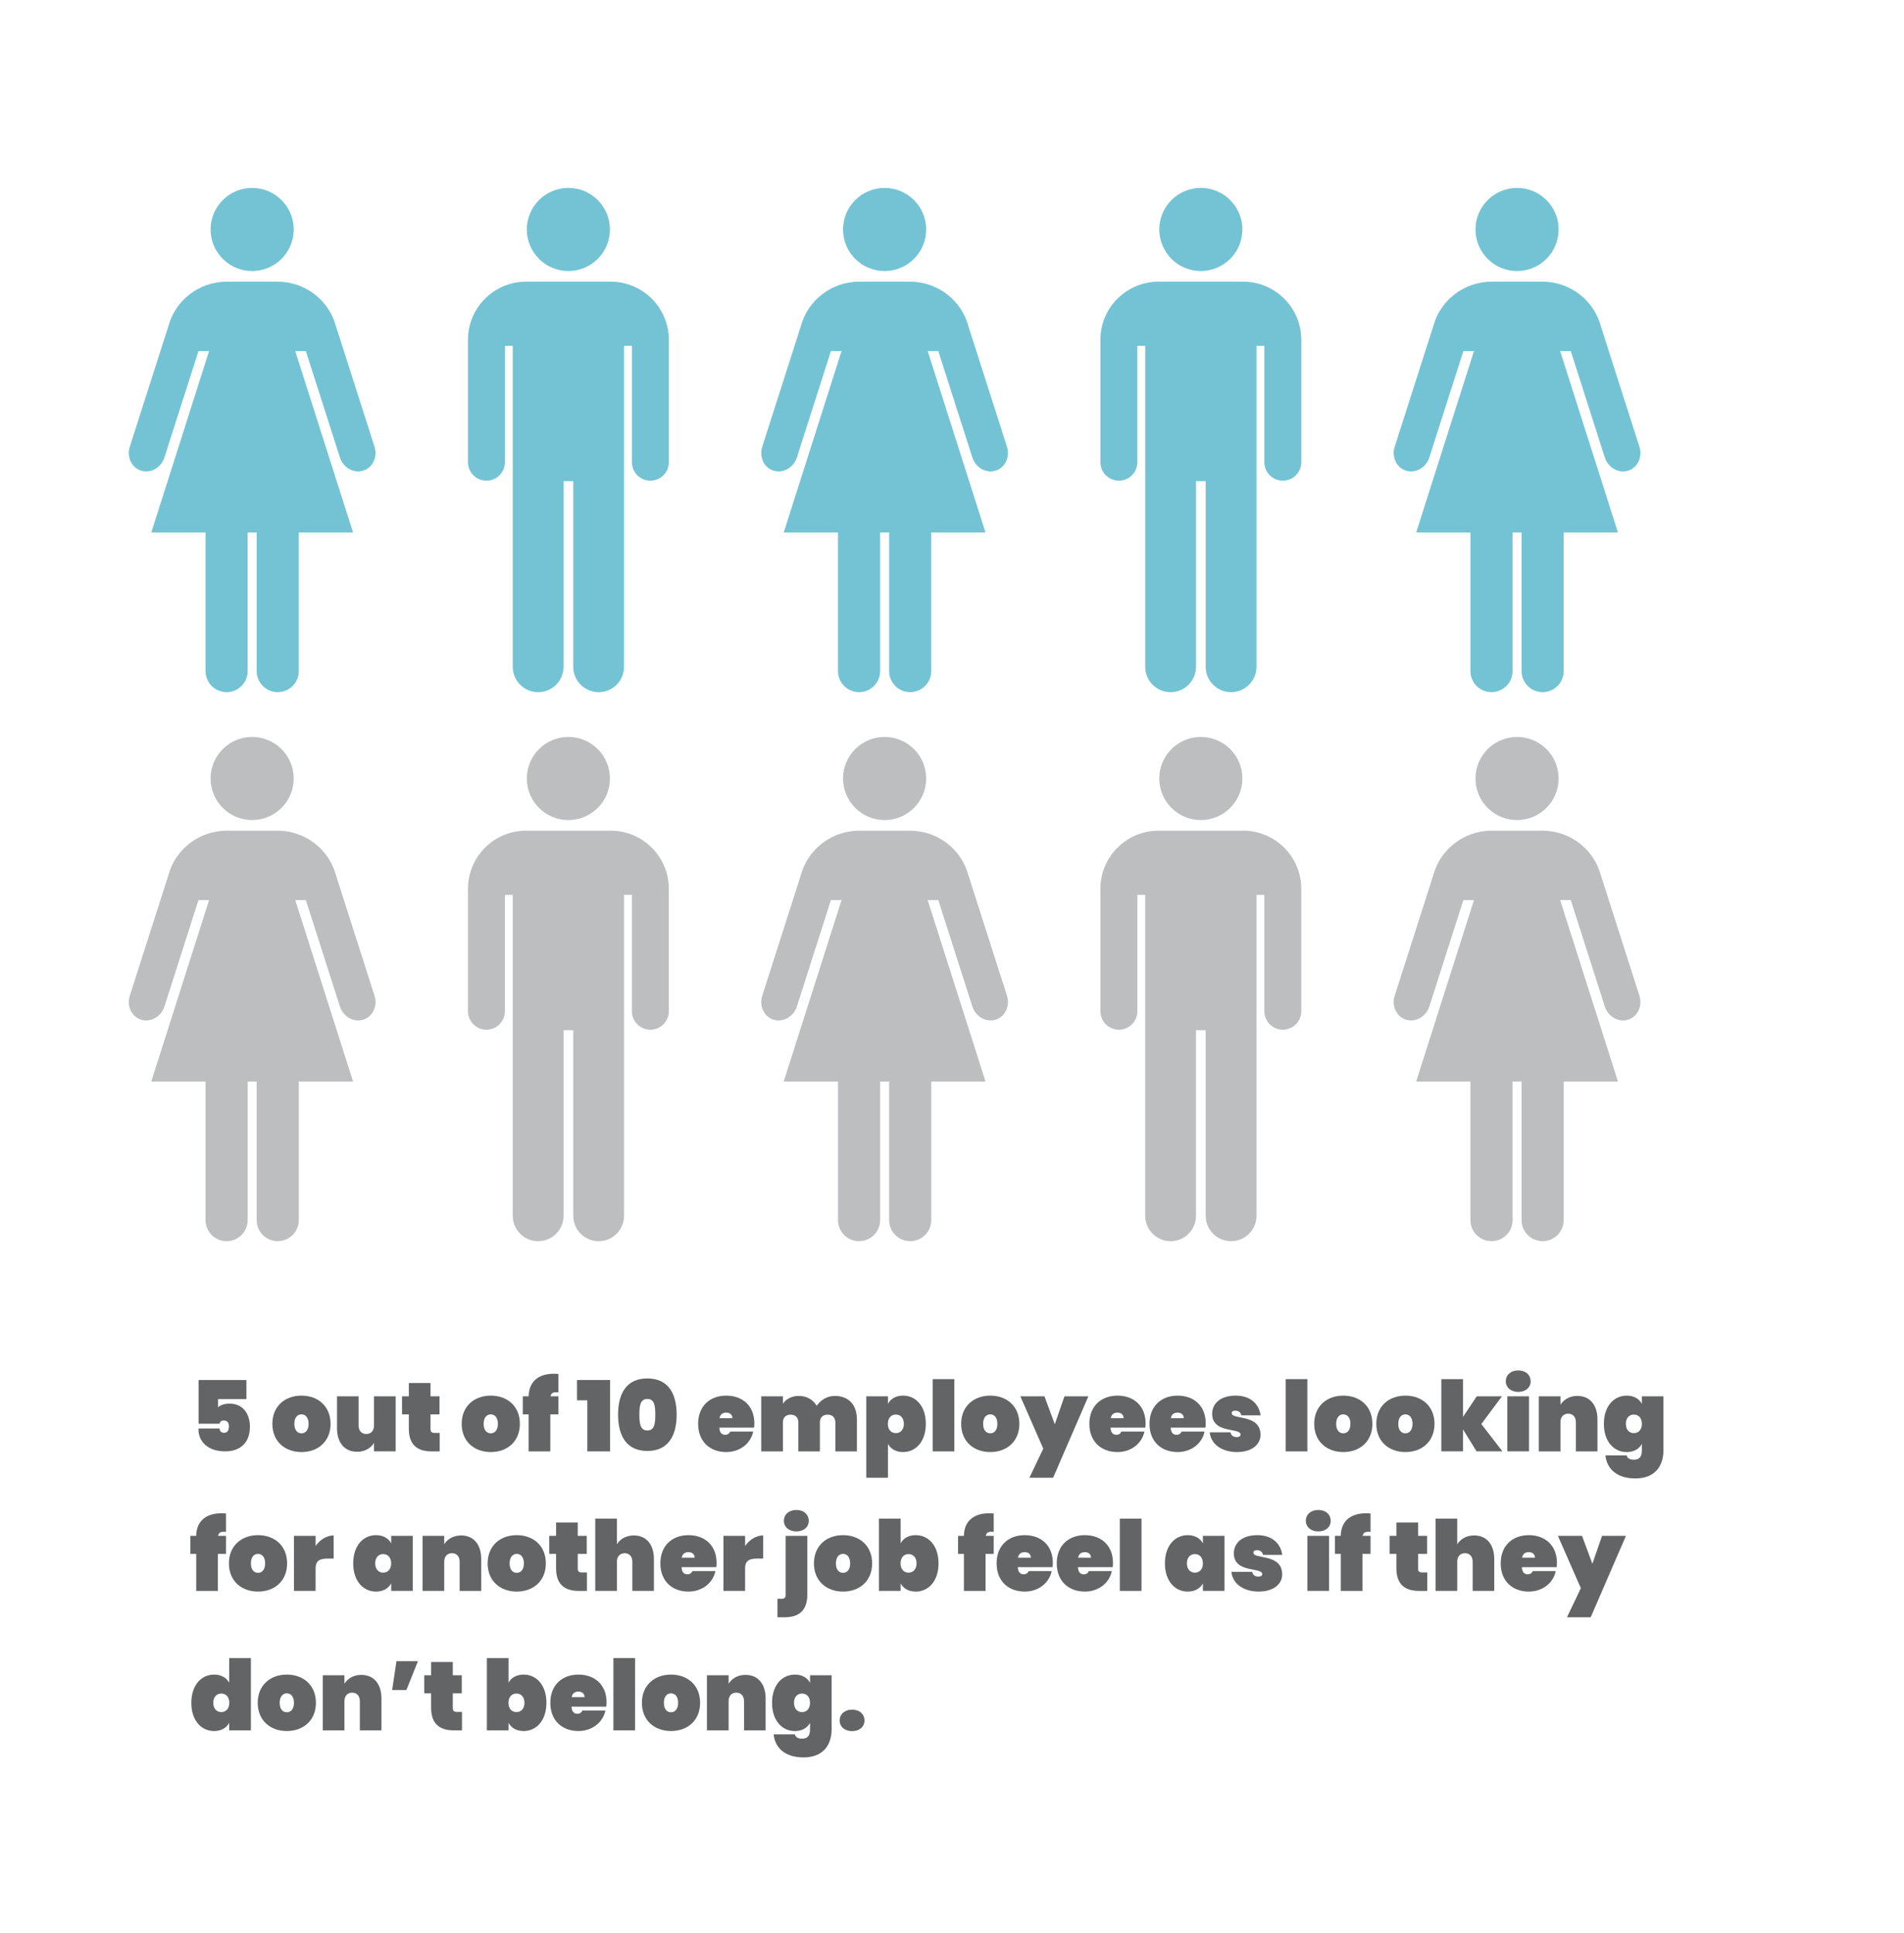 <?xml version="1.0" encoding="UTF-8"?> <svg xmlns="http://www.w3.org/2000/svg" xmlns:xlink="http://www.w3.org/1999/xlink" id="Layer_1" data-name="Layer 1" viewBox="0 0 1533.86 1557.02"><defs><style> .cls-1 { clip-path: url(#clippath); } .cls-2 { fill: none; } .cls-2, .cls-3, .cls-4, .cls-5 { stroke-width: 0px; } .cls-3 { fill: #636466; } .cls-4 { fill: #bcbec0; } .cls-5 { fill: #74c3d5; } </style><clipPath id="clippath"><rect class="cls-2" x="85.14" y="151.39" width="1456.68" height="1299.34"></rect></clipPath></defs><g><path class="cls-3" d="M198.5,1111.69v15.34h-22.81v6.61c1.97-1.81,5.27-2.91,9.28-2.91,11.17,0,16.36,8.73,16.36,18.56,0,12.66-7.55,19.9-19.9,19.9-13.84,0-21.79-7.71-21.55-18.41h16.99c0,1.26.71,3.46,3.7,3.46,2.75,0,3.85-2.2,3.85-5.27s-1.57-4.64-4.09-4.64c-2.36,0-3.38,1.34-3.38,2.6h-16.99v-35.24h38.54Z"></path><path class="cls-3" d="M242.86,1169.74c-13.37,0-23.44-8.57-23.44-22.73s10.07-22.73,23.44-22.73,23.44,8.57,23.44,22.73-10.07,22.73-23.44,22.73ZM242.86,1154.64c3.07,0,5.74-2.36,5.74-7.63s-2.67-7.63-5.74-7.63-5.74,2.36-5.74,7.63,2.6,7.63,5.74,7.63Z"></path><path class="cls-3" d="M318.76,1169.19h-17.46v-6.76c-2.52,3.85-6.92,7.08-13.61,7.08-10.23,0-16.2-7.47-16.2-18.96v-25.72h17.38v23.52c0,4.25,2.44,6.84,6.21,6.84s6.21-2.6,6.21-6.84v-23.52h17.46v44.36Z"></path><path class="cls-3" d="M329.37,1139.38h-5.51v-14.55h5.51v-10.7h17.46v10.7h7.24v14.55h-7.24v11.96c0,2.04.94,2.99,3.22,2.99h4.17v14.87h-6.61c-10.38,0-18.25-4.4-18.25-18.17v-11.64Z"></path><path class="cls-3" d="M395.37,1169.74c-13.37,0-23.44-8.57-23.44-22.73s10.07-22.73,23.44-22.73,23.44,8.57,23.44,22.73-10.07,22.73-23.44,22.73ZM395.37,1154.64c3.07,0,5.74-2.36,5.74-7.63s-2.67-7.63-5.74-7.63-5.74,2.36-5.74,7.63,2.6,7.63,5.74,7.63Z"></path><path class="cls-3" d="M425.88,1139.38h-4.72v-14.55h4.72c.16-12.59,8.97-19.35,23.99-18.01v14.87c-4.01-.47-5.82.31-6.37,3.15h6.37v14.55h-6.53v29.81h-17.46v-29.81Z"></path><path class="cls-3" d="M473.15,1128.05h-8.34v-16.36h26.67v57.5h-18.33v-41.14Z"></path><path class="cls-3" d="M521.52,1110.43c16.6,0,23.6,11.96,23.6,29.18s-7,29.26-23.6,29.26-23.6-11.96-23.6-29.26,6.92-29.18,23.6-29.18ZM521.52,1126.95c-5.74,0-6.45,5.51-6.45,12.66s.71,12.74,6.45,12.74,6.37-5.51,6.37-12.74-.71-12.66-6.37-12.66Z"></path><path class="cls-3" d="M585.07,1169.74c-13.29,0-22.65-8.57-22.65-22.73s9.36-22.73,22.65-22.73,22.65,8.42,22.65,22.34c0,1.1-.08,2.36-.24,3.46h-28c.24,4.48,2.36,5.74,4.72,5.74s3.46-1.26,4.09-2.6h18.48c-1.89,9.44-10.54,16.52-21.71,16.52ZM579.65,1142.45h10.38c0-3.07-2.36-4.48-4.96-4.48-2.91,0-4.88,1.42-5.43,4.48Z"></path><path class="cls-3" d="M672.93,1145.67c0-3.78-2.44-6.06-6.21-6.06s-6.21,2.28-6.21,6.06v23.52h-17.38v-23.52c0-3.78-2.44-6.06-6.21-6.06s-6.21,2.28-6.21,6.06v23.52h-17.46v-44.36h17.46v5.98c2.36-3.46,6.61-6.29,12.82-6.29s11.48,2.91,14.39,7.94c2.99-4.25,8.02-7.94,14.55-7.94,11.48,0,17.86,7.47,17.86,18.96v25.72h-17.38v-23.52Z"></path><path class="cls-3" d="M727.52,1124.28c10.23,0,18.33,8.42,18.33,22.73s-8.1,22.73-18.33,22.73c-5.9,0-10.07-2.6-12.19-6.61v27.29h-17.46v-65.6h17.46v6.06c2.12-4.01,6.29-6.61,12.19-6.61ZM721.7,1139.54c-3.62,0-6.45,2.6-6.45,7.47s2.83,7.47,6.45,7.47,6.45-2.6,6.45-7.47-2.83-7.47-6.45-7.47Z"></path><path class="cls-3" d="M751.35,1110.99h17.46v58.21h-17.46v-58.21Z"></path><path class="cls-3" d="M797.75,1169.74c-13.37,0-23.44-8.57-23.44-22.73s10.07-22.73,23.44-22.73,23.44,8.57,23.44,22.73-10.07,22.73-23.44,22.73ZM797.75,1154.64c3.07,0,5.74-2.36,5.74-7.63s-2.67-7.63-5.74-7.63-5.74,2.36-5.74,7.63,2.6,7.63,5.74,7.63Z"></path><path class="cls-3" d="M857.53,1124.83h19.27l-28.4,65.6h-19.11l11.17-23.44-18.48-42.16h19.43l8.34,22.5,7.79-22.5Z"></path><path class="cls-3" d="M900.24,1169.74c-13.29,0-22.65-8.57-22.65-22.73s9.36-22.73,22.65-22.73,22.65,8.42,22.65,22.34c0,1.1-.08,2.36-.24,3.46h-28c.24,4.48,2.36,5.74,4.72,5.74s3.46-1.26,4.09-2.6h18.48c-1.89,9.44-10.54,16.52-21.71,16.52ZM894.81,1142.45h10.38c0-3.07-2.36-4.48-4.96-4.48-2.91,0-4.88,1.42-5.43,4.48Z"></path><path class="cls-3" d="M948.69,1169.74c-13.29,0-22.65-8.57-22.65-22.73s9.36-22.73,22.65-22.73,22.65,8.42,22.65,22.34c0,1.1-.08,2.36-.24,3.46h-28c.24,4.48,2.36,5.74,4.72,5.74s3.46-1.26,4.09-2.6h18.48c-1.89,9.44-10.54,16.52-21.71,16.52ZM943.26,1142.45h10.38c0-3.07-2.36-4.48-4.96-4.48-2.91,0-4.88,1.42-5.43,4.48Z"></path><path class="cls-3" d="M996.59,1169.74c-12.82,0-21.24-6.84-22.03-15.89h16.75c.39,2.67,2.52,3.85,5.19,3.85,1.81,0,2.91-.94,2.91-2.04,0-5.82-22.89-.47-22.89-16.75,0-8.02,6.37-14.63,18.88-14.63s18.88,7.16,20.14,15.89h-15.5c-.47-2.36-2.2-3.78-5.03-3.78-1.73,0-2.75.71-2.75,2.04,0,5.51,23.2.39,23.2,17.46,0,7.87-7.08,13.84-18.88,13.84Z"></path><path class="cls-3" d="M1035.76,1110.99h17.46v58.21h-17.46v-58.21Z"></path><path class="cls-3" d="M1082.16,1169.74c-13.37,0-23.44-8.57-23.44-22.73s10.07-22.73,23.44-22.73,23.44,8.57,23.44,22.73-10.07,22.73-23.44,22.73ZM1082.16,1154.64c3.07,0,5.74-2.36,5.74-7.63s-2.67-7.63-5.74-7.63-5.74,2.36-5.74,7.63,2.6,7.63,5.74,7.63Z"></path><path class="cls-3" d="M1132.19,1169.74c-13.37,0-23.44-8.57-23.44-22.73s10.07-22.73,23.44-22.73,23.44,8.57,23.44,22.73-10.07,22.73-23.44,22.73ZM1132.19,1154.64c3.07,0,5.74-2.36,5.74-7.63s-2.67-7.63-5.74-7.63-5.74,2.36-5.74,7.63,2.6,7.63,5.74,7.63Z"></path><path class="cls-3" d="M1161.13,1110.99h17.46v30.44l11.09-16.6h20.29l-16.6,22.34,16.99,22.02h-20.84l-10.93-17.7v17.7h-17.46v-58.21Z"></path><path class="cls-3" d="M1213.04,1112.72c0-4.88,3.85-8.73,10.07-8.73s9.99,3.85,9.99,8.73-3.85,8.57-9.99,8.57-10.07-3.78-10.07-8.57ZM1214.3,1124.83h17.46v44.36h-17.46v-44.36Z"></path><path class="cls-3" d="M1269.52,1145.67c0-4.25-2.44-6.84-6.21-6.84s-6.21,2.6-6.21,6.84v23.52h-17.46v-44.36h17.46v6.76c2.52-3.85,6.92-7.08,13.61-7.08,10.23,0,16.2,7.47,16.2,18.96v25.72h-17.38v-23.52Z"></path><path class="cls-3" d="M1310.41,1124.28c5.9,0,10.15,2.6,12.27,6.61v-6.06h17.38v43.58c0,11.72-6.06,22.58-22.65,22.58-14.47,0-22.89-7.32-24.07-18.56h17.15c.47,2.28,2.44,3.46,5.66,3.46,3.54,0,6.53-1.26,6.53-7.47v-5.27c-2.12,4.01-6.37,6.61-12.27,6.61-10.23,0-18.33-8.42-18.33-22.73s8.1-22.73,18.33-22.73ZM1316.24,1139.54c-3.62,0-6.45,2.6-6.45,7.47s2.83,7.47,6.45,7.47,6.45-2.6,6.45-7.47-2.83-7.47-6.45-7.47Z"></path></g><g><path class="cls-3" d="M158.07,1251.78h-4.72v-14.55h4.72c.16-12.59,8.97-19.35,23.99-18.01v14.87c-4.01-.47-5.82.31-6.37,3.15h6.37v14.55h-6.53v29.81h-17.46v-29.81Z"></path><path class="cls-3" d="M207.86,1282.14c-13.37,0-23.44-8.57-23.44-22.73s10.07-22.73,23.44-22.73,23.44,8.57,23.44,22.73-10.07,22.73-23.44,22.73ZM207.86,1267.04c3.07,0,5.74-2.36,5.74-7.63s-2.67-7.63-5.74-7.63-5.74,2.36-5.74,7.63,2.6,7.63,5.74,7.63Z"></path><path class="cls-3" d="M254.26,1281.59h-17.46v-44.36h17.46v8.18c3.46-4.96,8.81-8.5,14.55-8.5v18.64h-4.96c-6.29,0-9.6,1.81-9.6,7.87v18.17Z"></path><path class="cls-3" d="M302.87,1236.68c5.9,0,10.15,2.6,12.27,6.61v-6.06h17.38v44.36h-17.38v-6.06c-2.12,4.01-6.37,6.61-12.27,6.61-10.23,0-18.33-8.42-18.33-22.73s8.1-22.73,18.33-22.73ZM308.69,1251.94c-3.62,0-6.45,2.6-6.45,7.47s2.83,7.47,6.45,7.47,6.45-2.6,6.45-7.47-2.83-7.47-6.45-7.47Z"></path><path class="cls-3" d="M370.28,1258.07c0-4.25-2.44-6.84-6.21-6.84s-6.21,2.6-6.21,6.84v23.52h-17.46v-44.36h17.46v6.76c2.52-3.85,6.92-7.08,13.61-7.08,10.23,0,16.2,7.47,16.2,18.96v25.72h-17.38v-23.52Z"></path><path class="cls-3" d="M416.29,1282.14c-13.37,0-23.44-8.57-23.44-22.73s10.07-22.73,23.44-22.73,23.44,8.57,23.44,22.73-10.07,22.73-23.44,22.73ZM416.29,1267.04c3.07,0,5.74-2.36,5.74-7.63s-2.67-7.63-5.74-7.63-5.74,2.36-5.74,7.63,2.6,7.63,5.74,7.63Z"></path><path class="cls-3" d="M447.98,1251.78h-5.51v-14.55h5.51v-10.7h17.46v10.7h7.24v14.55h-7.24v11.96c0,2.04.94,2.99,3.22,2.99h4.17v14.87h-6.61c-10.38,0-18.25-4.4-18.25-18.17v-11.64Z"></path><path class="cls-3" d="M479.52,1223.38h17.46v20.61c2.52-3.85,6.92-7.08,13.61-7.08,10.23,0,16.2,7.47,16.2,18.96v25.72h-17.38v-23.52c0-4.25-2.44-6.84-6.21-6.84s-6.21,2.6-6.21,6.84v23.52h-17.46v-58.21Z"></path><path class="cls-3" d="M554.64,1282.14c-13.29,0-22.65-8.57-22.65-22.73s9.36-22.73,22.65-22.73,22.65,8.42,22.65,22.34c0,1.1-.08,2.36-.24,3.46h-28c.24,4.48,2.36,5.74,4.72,5.74s3.46-1.26,4.09-2.6h18.48c-1.89,9.44-10.54,16.52-21.71,16.52ZM549.21,1254.85h10.38c0-3.07-2.36-4.48-4.96-4.48-2.91,0-4.88,1.42-5.43,4.48Z"></path><path class="cls-3" d="M600.26,1281.59h-17.46v-44.36h17.46v8.18c3.46-4.96,8.81-8.5,14.55-8.5v18.64h-4.96c-6.29,0-9.6,1.81-9.6,7.87v18.17Z"></path><path class="cls-3" d="M650.36,1237.23v47.43c0,13.77-7.87,18.17-18.25,18.17h-5.82v-14.87h3.38c2.28,0,3.22-.94,3.22-2.99v-47.75h17.46ZM631.48,1225.12c0-4.88,3.85-8.73,10.07-8.73s9.99,3.85,9.99,8.73-3.85,8.57-9.99,8.57-10.07-3.78-10.07-8.57Z"></path><path class="cls-3" d="M679.15,1282.14c-13.37,0-23.44-8.57-23.44-22.73s10.07-22.73,23.44-22.73,23.44,8.57,23.44,22.73-10.07,22.73-23.44,22.73ZM679.15,1267.04c3.07,0,5.74-2.36,5.74-7.63s-2.67-7.63-5.74-7.63-5.74,2.36-5.74,7.63,2.6,7.63,5.74,7.63Z"></path><path class="cls-3" d="M737.74,1236.68c10.23,0,18.33,8.42,18.33,22.73s-8.1,22.73-18.33,22.73c-5.9,0-10.07-2.6-12.19-6.61v6.06h-17.46v-58.21h17.46v19.9c2.12-4.01,6.29-6.61,12.19-6.61ZM731.92,1251.94c-3.62,0-6.45,2.6-6.45,7.47s2.83,7.47,6.45,7.47,6.45-2.6,6.45-7.47-2.83-7.47-6.45-7.47Z"></path><path class="cls-3" d="M776.52,1251.78h-4.72v-14.55h4.72c.16-12.59,8.97-19.35,23.99-18.01v14.87c-4.01-.47-5.82.31-6.37,3.15h6.37v14.55h-6.53v29.81h-17.46v-29.81Z"></path><path class="cls-3" d="M825.52,1282.14c-13.29,0-22.65-8.57-22.65-22.73s9.36-22.73,22.65-22.73,22.65,8.42,22.65,22.34c0,1.1-.08,2.36-.24,3.46h-28c.24,4.48,2.36,5.74,4.72,5.74s3.46-1.26,4.09-2.6h18.48c-1.89,9.44-10.54,16.52-21.71,16.52ZM820.09,1254.85h10.38c0-3.07-2.36-4.48-4.96-4.48-2.91,0-4.88,1.42-5.43,4.48Z"></path><path class="cls-3" d="M873.97,1282.14c-13.29,0-22.65-8.57-22.65-22.73s9.36-22.73,22.65-22.73,22.65,8.42,22.65,22.34c0,1.1-.08,2.36-.24,3.46h-28c.24,4.48,2.36,5.74,4.72,5.74s3.46-1.26,4.09-2.6h18.48c-1.89,9.44-10.54,16.52-21.71,16.52ZM868.54,1254.85h10.38c0-3.07-2.36-4.48-4.96-4.48-2.91,0-4.88,1.42-5.43,4.48Z"></path><path class="cls-3" d="M902.13,1223.38h17.46v58.21h-17.46v-58.21Z"></path><path class="cls-3" d="M956.79,1236.68c5.9,0,10.15,2.6,12.27,6.61v-6.06h17.38v44.36h-17.38v-6.06c-2.12,4.01-6.37,6.61-12.27,6.61-10.23,0-18.33-8.42-18.33-22.73s8.1-22.73,18.33-22.73ZM962.61,1251.94c-3.62,0-6.45,2.6-6.45,7.47s2.83,7.47,6.45,7.47,6.45-2.6,6.45-7.47-2.83-7.47-6.45-7.47Z"></path><path class="cls-3" d="M1014.05,1282.14c-12.82,0-21.24-6.84-22.03-15.89h16.75c.39,2.67,2.52,3.85,5.19,3.85,1.81,0,2.91-.94,2.91-2.04,0-5.82-22.89-.47-22.89-16.75,0-8.02,6.37-14.63,18.88-14.63s18.88,7.16,20.14,15.89h-15.5c-.47-2.36-2.2-3.78-5.03-3.78-1.73,0-2.75.71-2.75,2.04,0,5.51,23.2.39,23.2,17.46,0,7.87-7.08,13.84-18.88,13.84Z"></path><path class="cls-3" d="M1051.96,1225.12c0-4.88,3.85-8.73,10.07-8.73s9.99,3.85,9.99,8.73-3.85,8.57-9.99,8.57-10.07-3.78-10.07-8.57ZM1053.22,1237.23h17.46v44.36h-17.46v-44.36Z"></path><path class="cls-3" d="M1080.12,1251.78h-4.72v-14.55h4.72c.16-12.59,8.97-19.35,23.99-18.01v14.87c-4.01-.47-5.82.31-6.37,3.15h6.37v14.55h-6.53v29.81h-17.46v-29.81Z"></path><path class="cls-3" d="M1124.95,1251.78h-5.51v-14.55h5.51v-10.7h17.46v10.7h7.24v14.55h-7.24v11.96c0,2.04.94,2.99,3.22,2.99h4.17v14.87h-6.61c-10.38,0-18.25-4.4-18.25-18.17v-11.64Z"></path><path class="cls-3" d="M1156.49,1223.38h17.46v20.61c2.52-3.85,6.92-7.08,13.61-7.08,10.23,0,16.2,7.47,16.2,18.96v25.72h-17.38v-23.52c0-4.25-2.44-6.84-6.21-6.84s-6.21,2.6-6.21,6.84v23.52h-17.46v-58.21Z"></path><path class="cls-3" d="M1231.61,1282.14c-13.29,0-22.65-8.57-22.65-22.73s9.36-22.73,22.65-22.73,22.65,8.42,22.65,22.34c0,1.1-.08,2.36-.24,3.46h-28c.24,4.48,2.36,5.74,4.72,5.74s3.46-1.26,4.09-2.6h18.48c-1.89,9.44-10.54,16.52-21.71,16.52ZM1226.18,1254.85h10.38c0-3.07-2.36-4.48-4.96-4.48-2.91,0-4.88,1.42-5.43,4.48Z"></path><path class="cls-3" d="M1290.6,1237.23h19.27l-28.4,65.6h-19.11l11.17-23.44-18.48-42.16h19.43l8.34,22.5,7.79-22.5Z"></path></g><g class="cls-1"><g><path class="cls-3" d="M172.46,1349.01c5.9,0,10.07,2.6,12.19,6.61v-19.9h17.46v58.21h-17.46v-6.06c-2.12,4.01-6.29,6.61-12.19,6.61-10.23,0-18.33-8.42-18.33-22.73s8.1-22.73,18.33-22.73ZM178.28,1364.27c-3.62,0-6.45,2.6-6.45,7.47s2.83,7.47,6.45,7.47,6.45-2.6,6.45-7.47-2.83-7.47-6.45-7.47Z"></path><path class="cls-3" d="M231.06,1394.47c-13.37,0-23.44-8.57-23.44-22.73s10.07-22.73,23.44-22.73,23.44,8.57,23.44,22.73-10.07,22.73-23.44,22.73ZM231.06,1379.37c3.07,0,5.74-2.36,5.74-7.63s-2.67-7.63-5.74-7.63-5.74,2.36-5.74,7.63,2.6,7.63,5.74,7.63Z"></path><path class="cls-3" d="M289.89,1370.4c0-4.25-2.44-6.84-6.21-6.84s-6.21,2.6-6.21,6.84v23.52h-17.46v-44.36h17.46v6.76c2.52-3.85,6.92-7.08,13.61-7.08,10.23,0,16.2,7.47,16.2,18.96v25.72h-17.38v-23.52Z"></path><path class="cls-3" d="M315.92,1361.43l3.46-23.2h17.3l-9.28,23.2h-11.48Z"></path><path class="cls-3" d="M347.31,1364.11h-5.51v-14.55h5.51v-10.7h17.46v10.7h7.24v14.55h-7.24v11.96c0,2.04.94,2.99,3.22,2.99h4.17v14.87h-6.61c-10.38,0-18.25-4.4-18.25-18.17v-11.64Z"></path><path class="cls-3" d="M421.87,1349.01c10.23,0,18.33,8.42,18.33,22.73s-8.1,22.73-18.33,22.73c-5.9,0-10.07-2.6-12.19-6.61v6.06h-17.46v-58.21h17.46v19.9c2.12-4.01,6.29-6.61,12.19-6.61ZM416.05,1364.27c-3.62,0-6.45,2.6-6.45,7.47s2.83,7.47,6.45,7.47,6.45-2.6,6.45-7.47-2.83-7.47-6.45-7.47Z"></path><path class="cls-3" d="M466,1394.47c-13.29,0-22.65-8.57-22.65-22.73s9.36-22.73,22.65-22.73,22.65,8.42,22.65,22.34c0,1.1-.08,2.36-.24,3.46h-28c.24,4.48,2.36,5.74,4.72,5.74s3.46-1.26,4.09-2.6h18.48c-1.89,9.44-10.54,16.52-21.71,16.52ZM460.57,1367.18h10.38c0-3.07-2.36-4.48-4.96-4.48-2.91,0-4.88,1.42-5.43,4.48Z"></path><path class="cls-3" d="M494.15,1335.71h17.46v58.21h-17.46v-58.21Z"></path><path class="cls-3" d="M540.56,1394.47c-13.37,0-23.44-8.57-23.44-22.73s10.07-22.73,23.44-22.73,23.44,8.57,23.44,22.73-10.07,22.73-23.44,22.73ZM540.56,1379.37c3.07,0,5.74-2.36,5.74-7.63s-2.67-7.63-5.74-7.63-5.74,2.36-5.74,7.63,2.6,7.63,5.74,7.63Z"></path><path class="cls-3" d="M599.39,1370.4c0-4.25-2.44-6.84-6.21-6.84s-6.21,2.6-6.21,6.84v23.52h-17.46v-44.36h17.46v6.76c2.52-3.85,6.92-7.08,13.61-7.08,10.23,0,16.2,7.47,16.2,18.96v25.72h-17.38v-23.52Z"></path><path class="cls-3" d="M640.29,1349.01c5.9,0,10.15,2.6,12.27,6.61v-6.06h17.38v43.58c0,11.72-6.06,22.58-22.65,22.58-14.47,0-22.89-7.32-24.07-18.56h17.15c.47,2.28,2.44,3.46,5.66,3.46,3.54,0,6.53-1.26,6.53-7.47v-5.27c-2.12,4.01-6.37,6.61-12.27,6.61-10.23,0-18.33-8.42-18.33-22.73s8.1-22.73,18.33-22.73ZM646.11,1364.27c-3.62,0-6.45,2.6-6.45,7.47s2.83,7.47,6.45,7.47,6.45-2.6,6.45-7.47-2.83-7.47-6.45-7.47Z"></path><path class="cls-3" d="M686.46,1394.55c-6.21,0-10.07-3.78-10.07-8.57s3.85-8.73,10.07-8.73,9.99,3.85,9.99,8.73-3.85,8.57-9.99,8.57Z"></path></g><path class="cls-5" d="M491.92,226.9h-68.07c-25.89,0-46.87,20.99-46.87,46.88v98.57c0,8.22,6.66,14.88,14.88,14.88s14.88-6.66,14.88-14.88v-93.74h6.33v258.53c0,11.3,9.15,20.47,20.46,20.47s20.46-9.16,20.46-20.47v-149.54h7.81v149.54c0,11.3,9.16,20.47,20.46,20.47s20.47-9.16,20.47-20.47v-258.53h6.32v93.74c0,8.22,6.66,14.88,14.88,14.88s14.88-6.66,14.88-14.88v-98.57c0-25.89-20.99-46.88-46.88-46.88"></path><path class="cls-5" d="M457.88,218.34c18.49,0,33.48-14.99,33.48-33.48s-14.99-33.48-33.48-33.48-33.48,14.99-33.48,33.48,14.99,33.48,33.48,33.48"></path><path class="cls-4" d="M491.92,669.17h-68.07c-25.89,0-46.87,20.99-46.87,46.88v98.57c0,8.22,6.66,14.88,14.88,14.88s14.88-6.66,14.88-14.88v-93.74h6.33v258.53c0,11.3,9.15,20.47,20.46,20.47s20.46-9.16,20.46-20.47v-149.54h7.81v149.54c0,11.3,9.16,20.47,20.46,20.47s20.47-9.16,20.47-20.47v-258.53h6.32v93.74c0,8.22,6.66,14.88,14.88,14.88s14.88-6.66,14.88-14.88v-98.57c0-25.89-20.99-46.88-46.88-46.88"></path><path class="cls-4" d="M457.88,660.62c18.49,0,33.48-14.99,33.48-33.48s-14.99-33.48-33.48-33.48-33.48,14.99-33.48,33.48,14.99,33.48,33.48,33.48"></path><path class="cls-5" d="M1001.42,226.9h-68.07c-25.89,0-46.87,20.99-46.87,46.88v98.57c0,8.22,6.66,14.88,14.88,14.88s14.88-6.66,14.88-14.88v-93.74h6.33v258.53c0,11.3,9.15,20.47,20.46,20.47s20.46-9.16,20.46-20.47v-149.54h7.81v149.54c0,11.3,9.16,20.47,20.46,20.47s20.47-9.16,20.47-20.47v-258.53h6.32v93.74c0,8.22,6.66,14.88,14.88,14.88s14.88-6.66,14.88-14.88v-98.57c0-25.89-20.99-46.88-46.88-46.88"></path><path class="cls-5" d="M967.39,218.34c18.49,0,33.48-14.99,33.48-33.48s-14.99-33.48-33.48-33.48-33.48,14.99-33.48,33.48,14.99,33.48,33.48,33.48"></path><path class="cls-4" d="M1001.42,669.17h-68.07c-25.89,0-46.87,20.99-46.87,46.88v98.57c0,8.22,6.66,14.88,14.88,14.88s14.88-6.66,14.88-14.88v-93.74h6.33v258.53c0,11.3,9.15,20.47,20.46,20.47s20.46-9.16,20.46-20.47v-149.54h7.81v149.54c0,11.3,9.16,20.47,20.46,20.47s20.47-9.16,20.47-20.47v-258.53h6.32v93.74c0,8.22,6.66,14.88,14.88,14.88s14.88-6.66,14.88-14.88v-98.57c0-25.89-20.99-46.88-46.88-46.88"></path><path class="cls-4" d="M967.39,660.62c18.49,0,33.48-14.99,33.48-33.48s-14.99-33.48-33.48-33.48-33.48,14.99-33.48,33.48,14.99,33.48,33.48,33.48"></path><path class="cls-5" d="M203.13,218.34c18.49,0,33.48-14.99,33.48-33.48s-14.99-33.48-33.48-33.48-33.48,14.99-33.48,33.48,14.99,33.48,33.48,33.48"></path><path class="cls-5" d="M301.71,359.86l-31.09-97.14c-5.52-20.62-24.53-35.82-47.14-35.82h-40.68c-22.61,0-41.62,15.2-47.14,35.82l-31.09,97.14c-2.65,8.28,1.45,16.93,9.15,19.31,7.71,2.37,16.11-2.41,18.76-10.7l27.42-85.67h8.55l-46.59,146.17h43.72v111.65c0,9.38,7.6,16.97,16.97,16.97s16.97-7.6,16.97-16.97v-111.65h7.25v111.65c0,9.38,7.6,16.97,16.97,16.97s16.97-7.6,16.97-16.97v-111.65h43.72l-46.59-146.17h8.55l27.42,85.67c2.65,8.28,11.04,13.07,18.75,10.7,7.71-2.38,11.81-11.03,9.15-19.31"></path><path class="cls-4" d="M203.13,660.62c18.49,0,33.48-14.99,33.48-33.48s-14.99-33.48-33.48-33.48-33.48,14.99-33.48,33.48,14.99,33.48,33.48,33.48"></path><path class="cls-4" d="M301.71,802.13l-31.09-97.14c-5.52-20.62-24.53-35.82-47.14-35.82h-40.68c-22.61,0-41.62,15.2-47.14,35.82l-31.09,97.14c-2.65,8.28,1.45,16.93,9.15,19.31,7.71,2.37,16.11-2.41,18.76-10.7l27.42-85.67h8.55l-46.59,146.17h43.72v111.65c0,9.38,7.6,16.97,16.97,16.97s16.97-7.6,16.97-16.97v-111.65h7.25v111.65c0,9.38,7.6,16.97,16.97,16.97s16.97-7.6,16.97-16.97v-111.65h43.72l-46.59-146.17h8.55l27.42,85.67c2.65,8.28,11.04,13.07,18.75,10.7,7.71-2.38,11.81-11.03,9.15-19.31"></path><path class="cls-5" d="M712.64,218.34c18.49,0,33.48-14.99,33.48-33.48s-14.99-33.48-33.48-33.48-33.48,14.99-33.48,33.48,14.99,33.48,33.48,33.48"></path><path class="cls-5" d="M811.21,359.86l-31.09-97.14c-5.52-20.62-24.53-35.82-47.14-35.82h-40.68c-22.61,0-41.62,15.2-47.14,35.82l-31.09,97.14c-2.65,8.28,1.45,16.93,9.15,19.31,7.71,2.37,16.11-2.41,18.76-10.7l27.42-85.67h8.55l-46.59,146.17h43.72v111.65c0,9.38,7.6,16.97,16.97,16.97s16.97-7.6,16.97-16.97v-111.65h7.25v111.65c0,9.38,7.6,16.97,16.97,16.97s16.97-7.6,16.97-16.97v-111.65h43.72l-46.59-146.17h8.55l27.42,85.67c2.65,8.28,11.04,13.07,18.75,10.7,7.71-2.38,11.81-11.03,9.15-19.31"></path><path class="cls-4" d="M712.64,660.62c18.49,0,33.48-14.99,33.48-33.48s-14.99-33.48-33.48-33.48-33.48,14.99-33.48,33.48,14.99,33.48,33.48,33.48"></path><path class="cls-4" d="M811.21,802.13l-31.09-97.14c-5.52-20.62-24.53-35.82-47.14-35.82h-40.68c-22.61,0-41.62,15.2-47.14,35.82l-31.09,97.14c-2.65,8.28,1.45,16.93,9.15,19.31,7.71,2.37,16.11-2.41,18.76-10.7l27.42-85.67h8.55l-46.59,146.17h43.72v111.65c0,9.38,7.6,16.97,16.97,16.97s16.97-7.6,16.97-16.97v-111.65h7.25v111.65c0,9.38,7.6,16.97,16.97,16.97s16.97-7.6,16.97-16.97v-111.65h43.72l-46.59-146.17h8.55l27.42,85.67c2.65,8.28,11.04,13.07,18.75,10.7,7.71-2.38,11.81-11.03,9.15-19.31"></path><path class="cls-5" d="M1222.14,218.34c18.49,0,33.48-14.99,33.48-33.48s-14.99-33.48-33.48-33.48-33.48,14.99-33.48,33.48,14.99,33.48,33.48,33.48"></path><path class="cls-5" d="M1320.71,359.86l-31.09-97.14c-5.52-20.62-24.53-35.82-47.14-35.82h-40.68c-22.61,0-41.62,15.2-47.14,35.82l-31.09,97.14c-2.65,8.28,1.45,16.93,9.15,19.31,7.71,2.37,16.11-2.41,18.76-10.7l27.42-85.67h8.55l-46.59,146.17h43.72v111.65c0,9.38,7.6,16.97,16.97,16.97s16.97-7.6,16.97-16.97v-111.65h7.25v111.65c0,9.38,7.6,16.97,16.97,16.97s16.97-7.6,16.97-16.97v-111.65h43.72l-46.59-146.17h8.55l27.42,85.67c2.65,8.28,11.04,13.07,18.75,10.7,7.71-2.38,11.81-11.03,9.15-19.31"></path><path class="cls-4" d="M1222.14,660.62c18.49,0,33.48-14.99,33.48-33.48s-14.99-33.48-33.48-33.48-33.48,14.99-33.48,33.48,14.99,33.48,33.48,33.48"></path><path class="cls-4" d="M1320.71,802.13l-31.09-97.14c-5.52-20.62-24.53-35.82-47.14-35.82h-40.68c-22.61,0-41.62,15.2-47.14,35.82l-31.09,97.14c-2.65,8.28,1.45,16.93,9.15,19.31,7.71,2.37,16.11-2.41,18.76-10.7l27.42-85.67h8.55l-46.59,146.17h43.72v111.65c0,9.38,7.6,16.97,16.97,16.97s16.97-7.6,16.97-16.97v-111.65h7.25v111.65c0,9.38,7.6,16.97,16.97,16.97s16.97-7.6,16.97-16.97v-111.65h43.72l-46.59-146.17h8.55l27.42,85.67c2.65,8.28,11.04,13.07,18.75,10.7,7.71-2.38,11.81-11.03,9.15-19.31"></path></g></svg> 